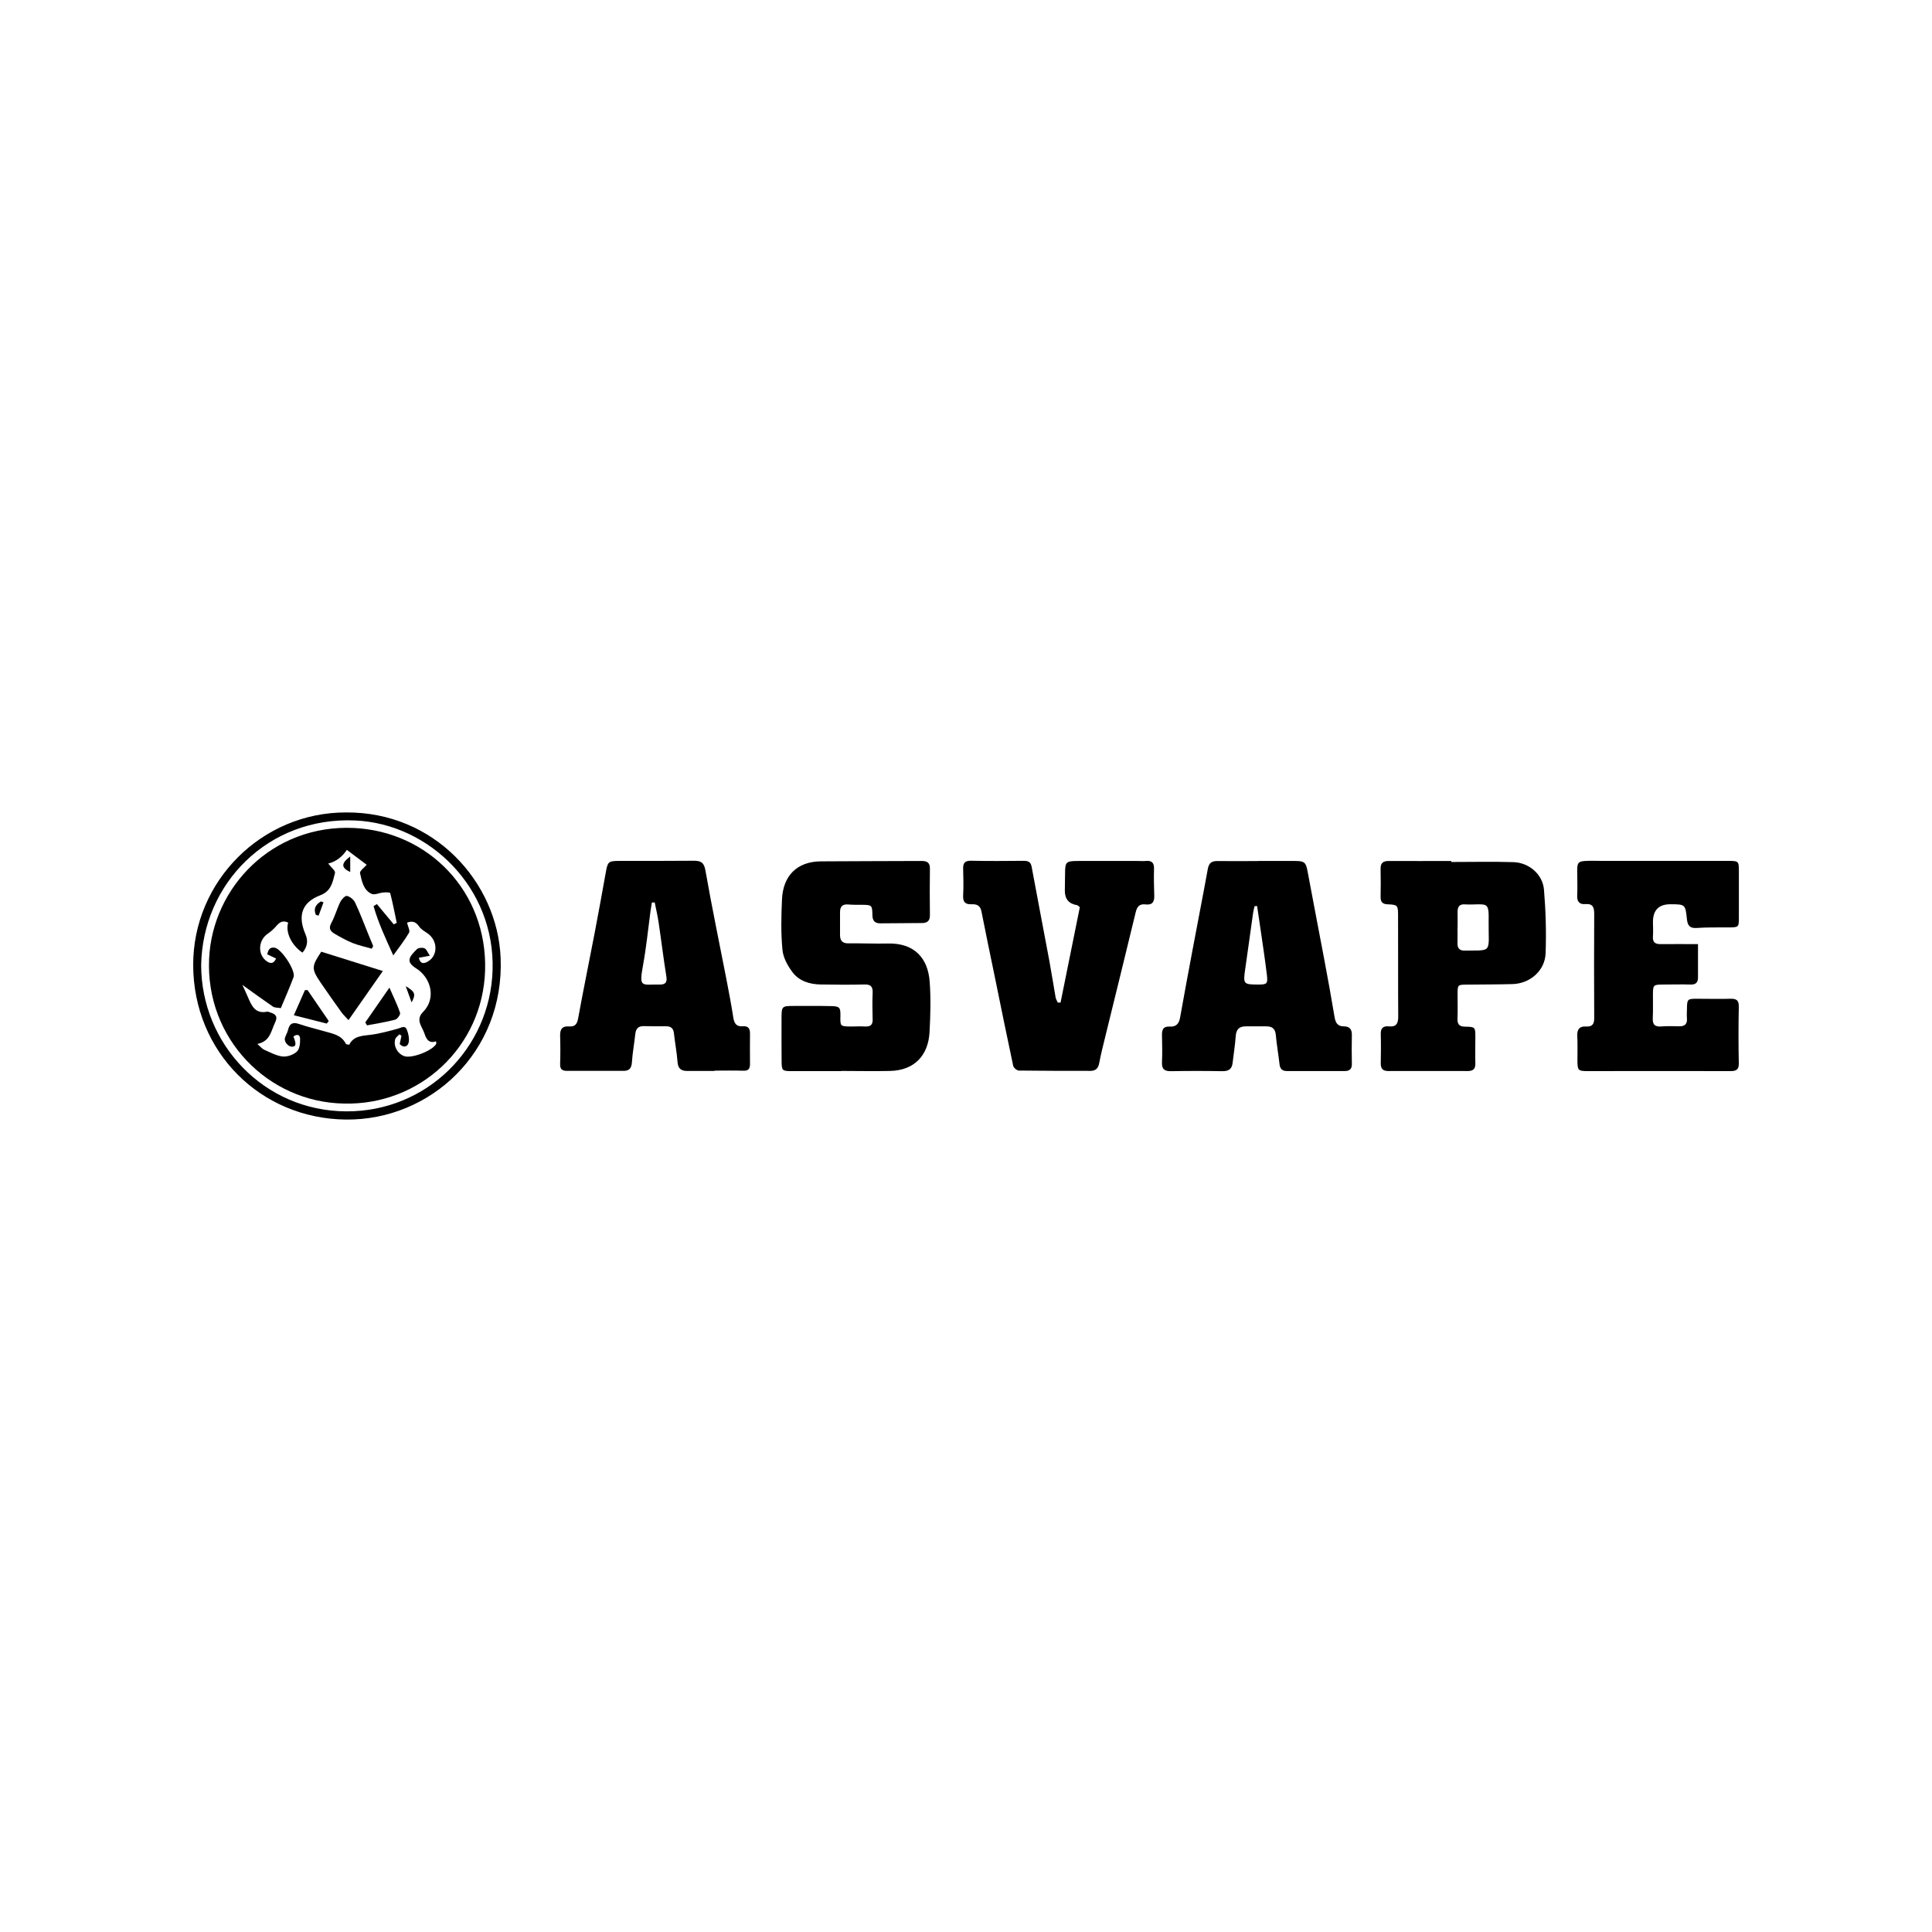 <svg xmlns="http://www.w3.org/2000/svg" id="Layer_2" data-name="Layer 2" viewBox="0 0 250 250"><defs><style>      .cls-1 {        stroke-width: 0px;      }    </style></defs><path class="cls-1" d="m162.76,111.41c1.65,0,3.29-.01,4.94,0,1.12.01,1.3.24,1.5,1.35.71,3.84,1.46,7.66,2.18,11.5.46,2.46.91,4.92,1.32,7.39.12.71.41,1.16,1.17,1.16.79,0,1.08.39,1.06,1.16-.03,1.23-.02,2.47,0,3.7.02.64-.29.92-.88.92-2.51,0-5.02,0-7.53,0-.6,0-.88-.28-.95-.88-.14-1.27-.37-2.52-.48-3.79-.07-.79-.46-1.1-1.18-1.11-.91-.01-1.81,0-2.72,0-.87,0-1.23.42-1.29,1.29-.08,1.15-.27,2.29-.4,3.43-.09.81-.51,1.09-1.33,1.08-2.22-.04-4.45-.04-6.67,0-.86.01-1.18-.3-1.14-1.16.05-1.15.03-2.3,0-3.46-.02-.72.14-1.21,1.02-1.15.79.05,1.18-.36,1.32-1.15.53-2.99,1.09-5.97,1.65-8.96.64-3.43,1.32-6.86,1.94-10.29.14-.78.51-1.03,1.25-1.02,1.73.02,3.46,0,5.19,0h0Zm-.09,5.83c-.11,0-.22.01-.33.02-.07.31-.16.62-.2.94-.34,2.4-.66,4.79-1.01,7.19-.28,1.94-.24,2.01,1.71,2.01,1.09,0,1.23-.1,1.1-1.2-.24-2-.54-3.98-.83-5.97-.14-.99-.3-1.98-.44-2.98Z"></path><path class="cls-1" d="m92.48,138.58c-1.19,0-2.39,0-3.58,0-.8,0-1.17-.34-1.23-1.18-.09-1.23-.33-2.44-.46-3.67-.07-.66-.38-.94-1.04-.93-.94.01-1.89,0-2.83-.02-.71-.02-1.05.29-1.13,1-.13,1.23-.36,2.44-.44,3.67-.05.77-.33,1.13-1.11,1.12-2.43,0-4.86,0-7.28,0-.59,0-.92-.18-.9-.86.04-1.23.04-2.47,0-3.7-.02-.82.27-1.26,1.14-1.19.76.06,1.05-.27,1.19-1.04.67-3.68,1.43-7.34,2.13-11.01.5-2.62.98-5.25,1.45-7.88.25-1.39.33-1.48,1.74-1.49,3.21,0,6.42.01,9.63-.02.91,0,1.33.19,1.52,1.24.83,4.73,1.81,9.43,2.73,14.15.32,1.65.63,3.3.89,4.96.12.74.44,1.14,1.21,1.07.71-.06.95.29.94.95-.01,1.32-.01,2.63,0,3.95,0,.63-.24.88-.89.85-1.23-.04-2.47-.01-3.7-.01,0,0,0,.01,0,.02Zm-7.75-21.81c-.13,0-.25.02-.38.02-.06.38-.12.77-.18,1.15-.31,2.32-.54,4.65-.96,6.95-.56,3.04-.16,2.46,2.18,2.51.76.01.96-.33.83-1.1-.37-2.27-.64-4.56-.98-6.83-.13-.91-.34-1.8-.52-2.7Z"></path><path class="cls-1" d="m219.72,122.17c0,1.59,0,2.94,0,4.29,0,.67-.27.96-.97.94-1.19-.04-2.39,0-3.58,0-1.22.01-1.27.06-1.28,1.23-.01,1.03.03,2.06-.02,3.09-.05.88.29,1.18,1.16,1.1.78-.07,1.56-.02,2.34-.02.67,0,.97-.33.92-1-.03-.41-.01-.82,0-1.23.02-1.29.06-1.33,1.3-1.33,1.44,0,2.88.04,4.32,0,.77-.02,1.11.18,1.09,1.03-.05,2.43-.05,4.86,0,7.28.02.83-.27,1.05-1.07,1.05-6.17-.02-12.35,0-18.52,0-1.2,0-1.28-.1-1.29-1.35,0-1.07.03-2.14-.02-3.21-.04-.84.29-1.26,1.13-1.21.81.05,1.07-.31,1.06-1.1-.03-4.49-.02-8.97,0-13.46,0-.82-.15-1.37-1.15-1.28-.76.06-1.1-.33-1.05-1.14.05-1.07,0-2.14,0-3.21,0-1.04.16-1.2,1.22-1.24.66-.03,1.32,0,1.97,0,5.43,0,10.86,0,16.3,0,1.43,0,1.43.02,1.43,1.46,0,1.93,0,3.87,0,5.8,0,1.34,0,1.34-1.4,1.35-1.36.01-2.72-.03-4.07.07-.9.06-1.16-.34-1.25-1.11-.2-1.96-.22-1.95-2.14-1.96q-2.25,0-2.26,2.28c0,.62.05,1.24,0,1.85-.06.76.25,1.04.99,1.03,1.56-.02,3.11,0,4.85,0Z"></path><path class="cls-1" d="m108.87,138.6c-2.18,0-4.36,0-6.54,0-1.08,0-1.18-.1-1.19-1.2-.01-1.89-.02-3.78-.01-5.68,0-1.49.07-1.55,1.51-1.55,1.65,0,3.29-.02,4.94.02,1.07.02,1.19.19,1.17,1.26-.03,1.36-.03,1.36,1.34,1.38.62,0,1.24-.04,1.85,0,.67.03,1-.2.98-.91-.03-1.15-.05-2.3,0-3.45.03-.79-.23-1.1-1.06-1.08-1.89.05-3.79.03-5.68,0-1.41-.02-2.76-.44-3.61-1.56-.64-.84-1.23-1.91-1.32-2.93-.21-2.16-.16-4.36-.06-6.53.14-3.05,1.94-4.88,5.01-4.91,4.36-.03,8.72-.03,13.08-.05.7,0,1.07.23,1.05,1-.03,2.02-.02,4.03,0,6.05,0,.68-.33.97-.98.98-1.81.01-3.62.03-5.43.04-.69,0-1.02-.3-1.03-1.06-.02-1.32-.07-1.32-1.39-1.34-.58,0-1.15.01-1.73-.04-.76-.07-1.07.28-1.07.99,0,.99,0,1.97,0,2.96,0,.77.34,1.1,1.13,1.08,1.69-.02,3.37.06,5.06.02,3.42-.08,5.19,1.88,5.41,4.95.16,2.17.1,4.36-.02,6.54-.16,2.89-1.86,4.93-5.11,5-2.1.05-4.2,0-6.3,0,0,0,0,.01,0,.02Z"></path><path class="cls-1" d="m137.23,129.76c.84-4.15,1.68-8.3,2.5-12.37-.21-.16-.27-.25-.34-.26q-1.62-.25-1.6-1.9c0-.74.03-1.48.03-2.22,0-1.43.13-1.59,1.5-1.6,2.68-.01,5.35,0,8.03,0,.29,0,.58.03.86,0,.77-.08,1.15.17,1.12,1.02-.04,1.15,0,2.3.03,3.45.03.82-.24,1.26-1.14,1.15-.75-.09-1.08.26-1.26,1.01-1.3,5.39-2.63,10.77-3.95,16.15-.27,1.12-.56,2.23-.77,3.36-.13.69-.45,1.02-1.14,1.02-3.09,0-6.17,0-9.26-.04-.25,0-.67-.35-.73-.6-.82-3.82-1.59-7.64-2.37-11.46-.59-2.86-1.19-5.71-1.75-8.57-.15-.73-.61-.92-1.25-.89-.84.04-1.17-.3-1.11-1.18.07-1.15.02-2.3,0-3.46-.01-.72.25-1,1.03-.99,2.26.05,4.53.03,6.79.01.56,0,.92.11,1.04.75.75,4.08,1.54,8.14,2.3,12.22.29,1.57.53,3.16.81,4.73.04.22.19.43.28.64.12,0,.24,0,.36,0Z"></path><path class="cls-1" d="m187.81,111.54c2.67,0,5.35-.06,8.02.02,2.02.06,3.79,1.57,3.96,3.56.23,2.73.31,5.5.21,8.24-.08,2.24-2.02,3.92-4.28,3.98-1.97.06-3.95.04-5.93.07-1.16.01-1.17.03-1.18,1.17,0,1.07.03,2.14-.01,3.21-.03.72.2,1.05.97,1.06,1.33.02,1.34.06,1.34,1.38,0,1.11-.03,2.22,0,3.33.03.74-.26,1.04-1.01,1.03-3.42-.01-6.83,0-10.25,0-.66,0-.99-.27-.98-.96.02-1.28.04-2.55,0-3.83-.02-.76.32-1.06,1.04-.99,1.03.11,1.23-.44,1.22-1.33-.03-4.36,0-8.73-.02-13.09,0-1.23-.09-1.33-1.31-1.37-.7-.02-.96-.3-.95-.97.02-1.19.03-2.39,0-3.58-.03-.83.35-1.07,1.12-1.06,2.68.02,5.35,0,8.03,0,0,.04,0,.07,0,.11Zm.79,8.57s0,0,0,0c0,.62.02,1.23,0,1.85-.04.72.24,1.08.99,1.05.57-.02,1.15,0,1.72-.02,1.13-.04,1.32-.24,1.34-1.42,0-.74-.03-1.48-.02-2.22.04-2.56-.06-2.35-2.24-2.31-.25,0-.49.01-.74-.01-.74-.08-1.06.25-1.04.99.02.7,0,1.39,0,2.09Z"></path><path class="cls-1" d="m44.79,105.13c11.37-.08,19.57,8.99,19.99,18.79.52,12.22-9.11,21.06-20.01,20.95-11.06-.11-19.74-8.76-19.77-19.97-.04-10.86,8.87-19.8,19.79-19.77Zm-18.76,19.78c.03,10.2,8.14,18.86,18.79,18.9,10.35.04,18.6-8.11,18.92-18.26.34-10.66-8.18-18.95-17.77-19.38-11.27-.51-19.77,8.17-19.94,18.74Z"></path><path class="cls-1" d="m44.5,142.8c-9.83-.17-17.93-8.42-17.44-18.77.44-9.26,8.23-17.37,18.71-16.89,9.66.44,17.31,8.24,17,18.45-.3,9.82-8.41,17.46-18.28,17.21Zm11.92-8.06c-.96.35-1.29-.37-1.49-.99-.29-.9-1.22-1.77-.18-2.81,1.74-1.76,1.01-4.43-.88-5.62-1.38-.87-.97-1.46.06-2.48.2-.2.73-.25,1-.13.28.13.41.55.69.96-.61.12-.98.19-1.43.27.23.89.72.75,1.21.46,1.3-.78,1.25-2.71-.07-3.62-.39-.27-.85-.52-1.1-.9-.46-.68-.97-.71-1.56-.49.12.51.41,1.03.26,1.3-.54.94-1.23,1.8-2.04,2.94-1.01-2.24-1.95-4.24-2.55-6.38.14-.09.29-.18.43-.26.73.87,1.45,1.75,2.18,2.62.13-.06.26-.13.39-.19-.27-1.29-.52-2.58-.85-3.86-.03-.1-.6-.1-.91-.07-.5.04-1.09.35-1.48.18-1.09-.48-1.28-1.67-1.51-2.68-.07-.29.58-.75.86-1.09-.76-.57-1.6-1.2-2.57-1.93-.52.81-1.35,1.53-2.41,1.77.39.51.95.94.88,1.22-.3,1.15-.46,2.34-1.91,2.89-2.38.91-2.95,2.64-1.91,5.05.38.88.22,1.65-.39,2.37-1.42-.95-2.23-2.65-1.85-3.88-.62-.31-1.06-.12-1.49.39-.34.39-.73.76-1.16,1.05-1.24.84-1.33,2.71-.12,3.56.46.32.91.35,1.2-.36-.39-.18-.74-.35-1.14-.54.12-.55.31-.96.96-.86.88.14,2.75,2.98,2.45,3.8-.5,1.34-1.08,2.65-1.65,4.02-.39-.07-.77-.03-1.01-.19-1.29-.88-2.55-1.8-3.97-2.82.25.55.49,1.05.7,1.54.48,1.12.93,2.26,2.52,1.93.11-.02.24.06.35.09.7.2,1.07.5.66,1.33-.52,1.06-.6,2.41-2.29,2.76.42.36.62.63.89.75.78.34,1.57.78,2.38.87.61.06,1.41-.22,1.85-.64.36-.34.43-1.11.41-1.68-.02-.55-.44-.59-.86-.26.38.96.35,1.26-.12,1.31-.53.05-1.12-.61-.98-1.13.1-.35.32-.68.4-1.03.19-.83.61-1.06,1.44-.77,1.05.36,2.13.61,3.2.92,1.08.32,2.26.46,2.85,1.65.03.07.22.06.43.11.55-1.12,1.61-1.15,2.7-1.28,1.21-.14,2.41-.48,3.6-.8.44-.12.91-.48,1.15.12.21.53.36,1.19.23,1.71-.14.53-.68.67-1.15.16.08-.37.15-.73.23-1.09-.09-.05-.18-.1-.28-.16-.18.21-.47.39-.53.63-.25.89.29,1.86,1.16,2.18.94.35,3.62-.67,4.15-1.58.02-.03,0-.08-.03-.34Z"></path><path class="cls-1" d="m45.1,132.01c-.38-.42-.67-.69-.9-1-.91-1.27-1.81-2.54-2.69-3.83-1.23-1.82-1.22-2.1.06-4.03,2.59.81,5.18,1.62,7.97,2.5-1.54,2.21-2.92,4.18-4.45,6.36Z"></path><path class="cls-1" d="m48.11,122.76c-.83-.24-1.69-.42-2.5-.74-.79-.32-1.55-.75-2.29-1.18-.53-.31-.85-.67-.45-1.4.47-.85.72-1.82,1.15-2.7.17-.35.64-.86.87-.81.41.09.88.48,1.06.86.66,1.4,1.2,2.86,1.79,4.3.18.44.37.88.55,1.32-.06.12-.12.23-.18.35Z"></path><path class="cls-1" d="m47.27,132.3c.98-1.41,1.96-2.82,3.12-4.5.56,1.29,1.04,2.25,1.38,3.26.07.21-.34.8-.62.88-1.2.32-2.44.51-3.66.74-.08-.13-.15-.26-.23-.39Z"></path><path class="cls-1" d="m38.02,131.38c.55-1.24,1-2.25,1.44-3.26.11,0,.23,0,.34,0,.91,1.33,1.83,2.67,2.74,4-.09.11-.17.22-.26.33-1.34-.34-2.68-.68-4.27-1.08Z"></path><path class="cls-1" d="m45.32,110.83v2.01c-1.2-.56-1.2-1.13,0-2.01Z"></path><path class="cls-1" d="m40.88,118.39c-.36-.8-.02-1.34.65-1.75.11.04.22.08.33.12-.21.57-.42,1.15-.63,1.72l-.35-.09Z"></path><path class="cls-1" d="m53.26,129.71c-.29-.79-.52-1.44-.76-2.1,1.23.73,1.33,1.04.76,2.1Z"></path></svg>